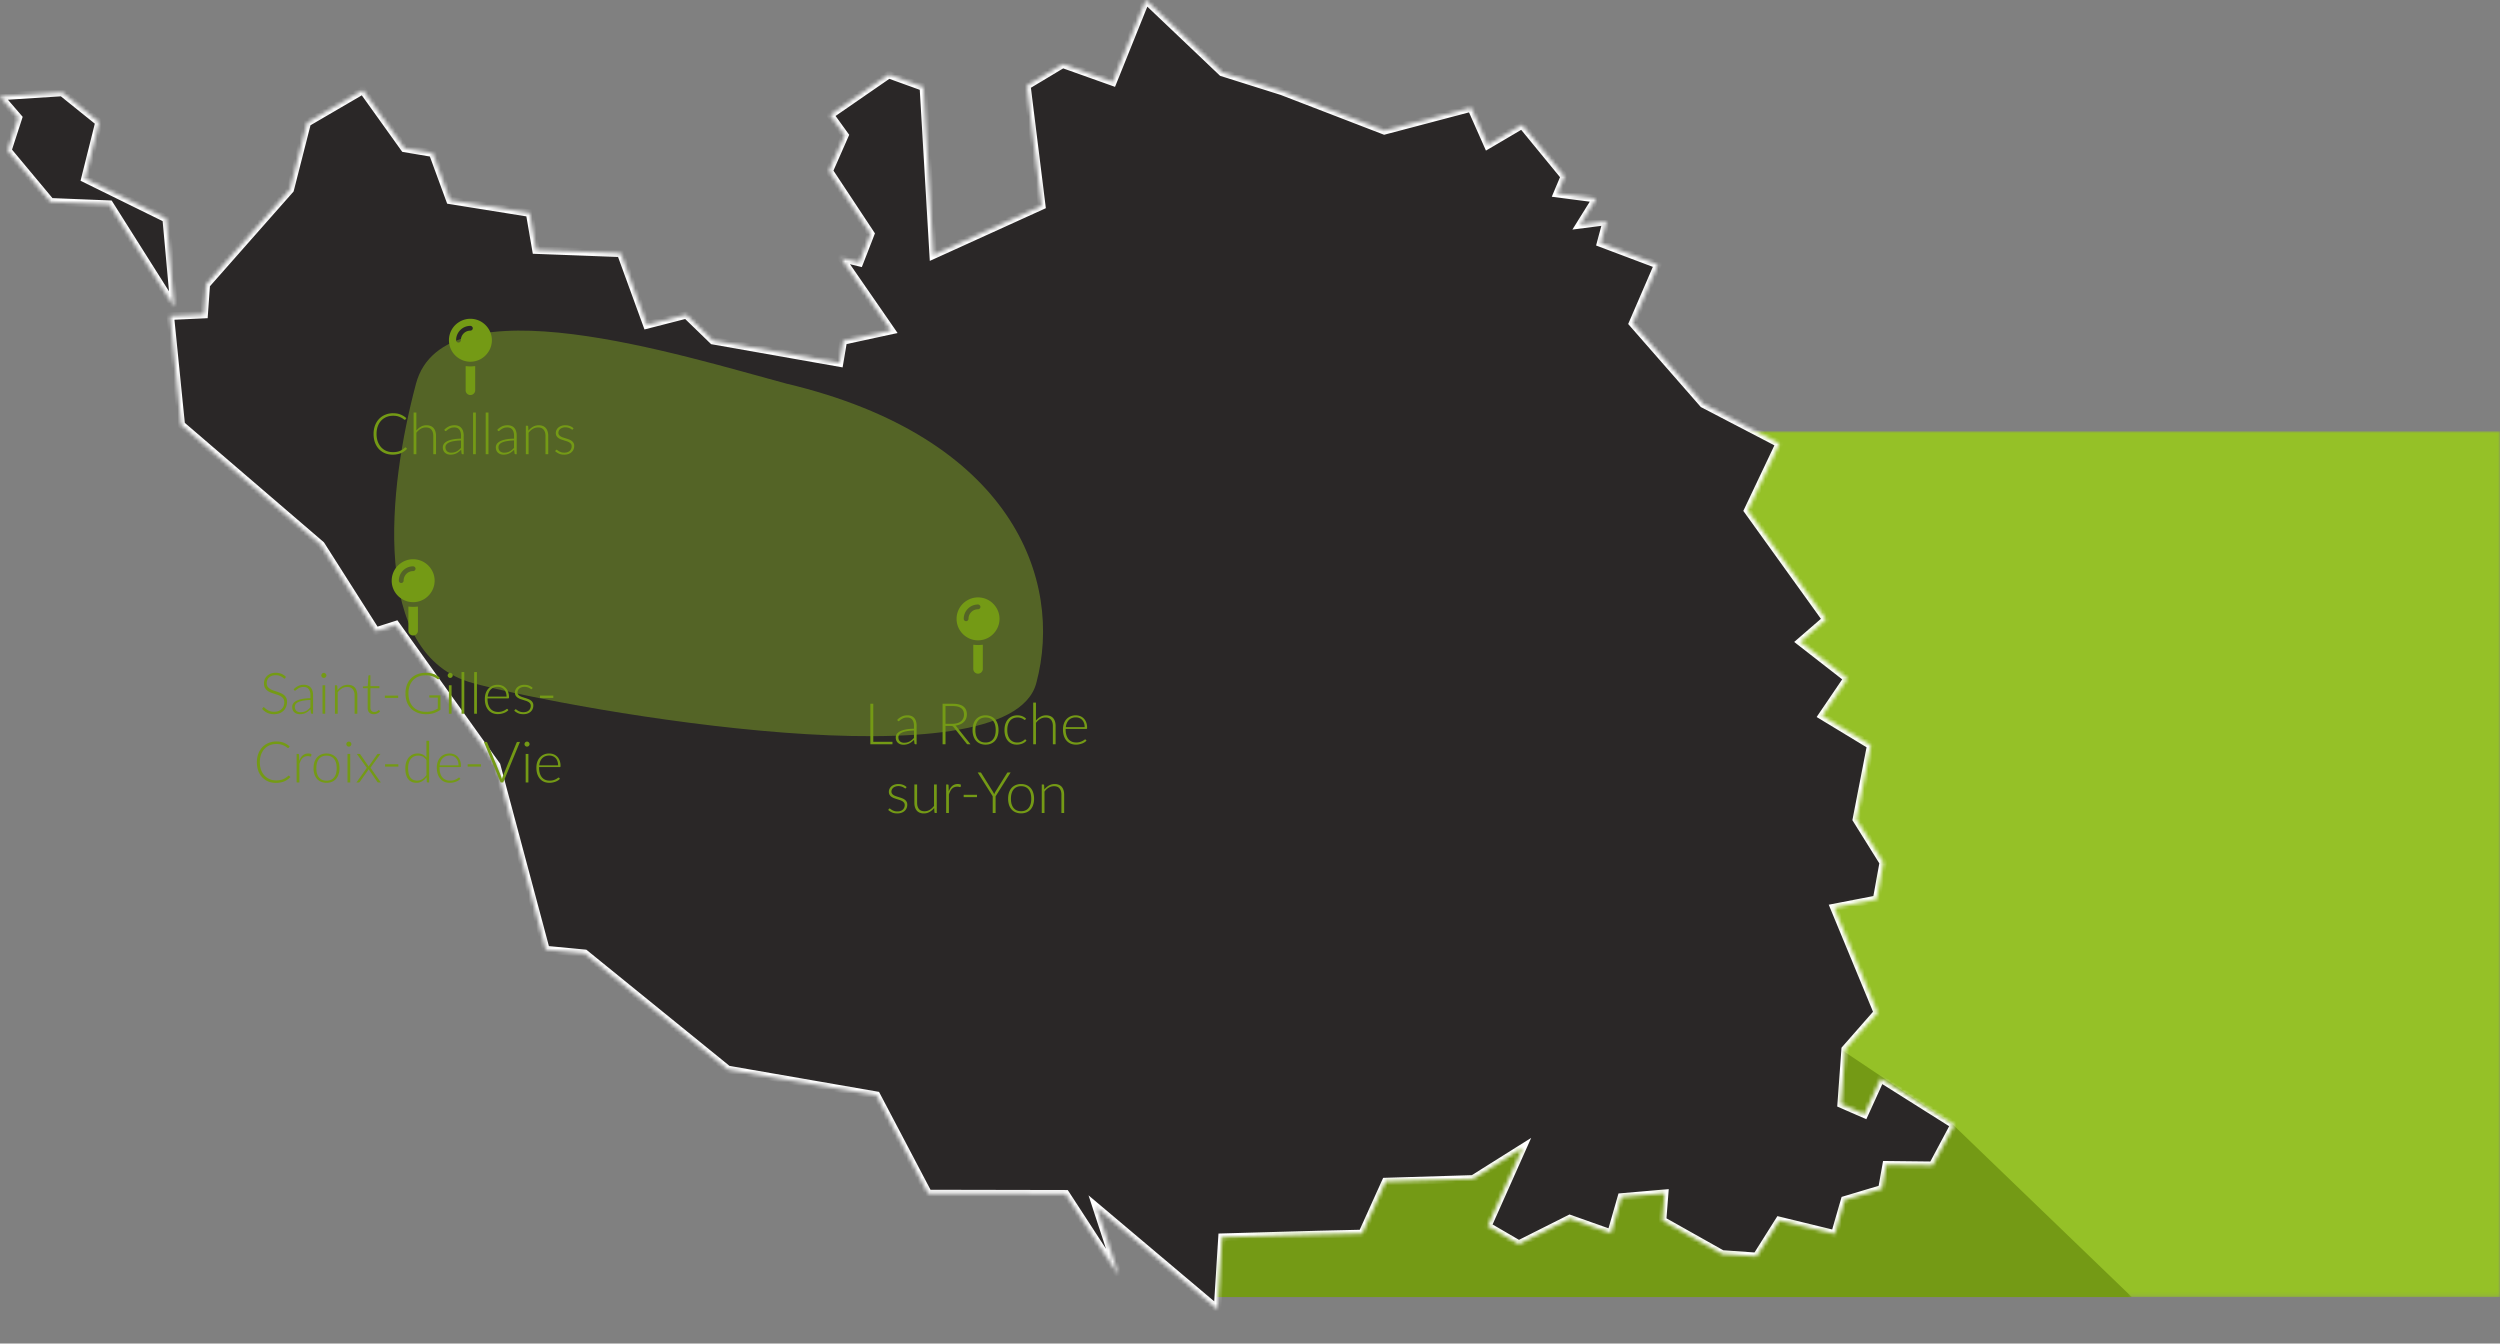 <svg xmlns="http://www.w3.org/2000/svg" width="655" height="352" fill="none" viewBox="0 0 655 352"><rect x="0" y="0" width="655" height="352" fill="#808080" stroke="none"/><mask id="mask0_600_884" width="296" height="227" x="359" y="113" maskUnits="userSpaceOnUse" style="mask-type:alpha"><path fill="#3F6F59" d="M359.146 113H655v226.83H359.146z"/></mask><g mask="url(#mask0_600_884)"><path fill="#95C127" d="M359.146 113H655v226.83H359.146z"/></g><mask id="mask1_600_884" width="241" height="183" x="318" y="169" maskUnits="userSpaceOnUse" style="mask-type:alpha"><path fill="#3F6F59" d="M318 169.971h240.545v181.464H318z"/></mask><g mask="url(#mask1_600_884)"><path fill="#749A15" d="m334 175.5 177.5 119 47.045 45.33H318l16-164.33Z"/></g><mask id="path-5-inside-1_600_884" fill="#fff"><path d="m16.264 24.211 9.703 7.814-3.7 14.792 21.29 10.466 2.094 23.095-16.962-26.863-15.427-.628L2.024 39.421l2.792-8.582L0 25.258l16.264-1.047Zm78.807-.558 10.889 15.21 7.399 1.256 4.537 12.35 20.871 3.349 1.675 9.698 22.197.837 6.841 18.77 10.331-2.652 6.98 6.768 33.156 5.86.977-5.79 12.565-2.722-13.123-18.978 4.816 1.187 2.932-7.536-10.889-16.466 4.118-9.35-3.839-5.302 15.357-10.606 9.074 3.28 2.582 44.026 28.41-12.908-3.909-31.467 9.423-5.652 13.123 4.675L300.22 0l19.963 18.978 15.706 4.954 26.804 10.326 22.755-6 4.328 9.768 9.005-5.303 11.098 13.536-1.884 4.465 10.191 1.326-4.258 6.838 6.98-.907-1.536 5.721 15.008 5.652-6.631 15.35 18.497 21.14 19.964 10.396-8.307 17.513 20.522 28.537-6.771 5.861 12.355 9.629-6.631 9.768 12.774 7.744-3.769 19.397 7.05 11.303-1.745 9.629-11.169 2.163 11.378 27.49-8.446 9.628-1.047 14.374 6.073 2.651 4.257-9.35L512 294.718l-5.654 10.605-12.146-.139-1.116 6.279-9.773 2.93-2.583 8.931-14.588-3.558-5.933 9.419-9.005-.628-15.636-8.791.559-7.117-11.308.977-2.722 9.489-10.82-3.838-13.332 6.699-8.167-4.745 9.144-20.513-12.983 8.164-22.895.697-6.143 13.606-11.866.279-24.85.698L318.997 343l-31.761-26.792 5.864 17.931-13.891-21.35-36.018-.07-13.541-25.746-38.95-6.768-37.484-30.421-10.191-.976-12.913-48.283-26.386-36.839-5.235 1.674-14.38-22.606-36.645-31.467-2.862-28.468 8.865-.418.558-7.814 21.988-24.91 4.467-17.512 14.589-8.512Z"/></mask><path fill="#2A2727" stroke="#fff" stroke-width="2" d="m16.264 24.211 9.703 7.814-3.7 14.792 21.29 10.466 2.094 23.095-16.962-26.863-15.427-.628L2.024 39.421l2.792-8.582L0 25.258l16.264-1.047Zm78.807-.558 10.889 15.21 7.399 1.256 4.537 12.35 20.871 3.349 1.675 9.698 22.197.837 6.841 18.77 10.331-2.652 6.98 6.768 33.156 5.86.977-5.79 12.565-2.722-13.123-18.978 4.816 1.187 2.932-7.536-10.889-16.466 4.118-9.35-3.839-5.302 15.357-10.606 9.074 3.28 2.582 44.026 28.41-12.908-3.909-31.467 9.423-5.652 13.123 4.675L300.22 0l19.963 18.978 15.706 4.954 26.804 10.326 22.755-6 4.328 9.768 9.005-5.303 11.098 13.536-1.884 4.465 10.191 1.326-4.258 6.838 6.98-.907-1.536 5.721 15.008 5.652-6.631 15.35 18.497 21.14 19.964 10.396-8.307 17.513 20.522 28.537-6.771 5.861 12.355 9.629-6.631 9.768 12.774 7.744-3.769 19.397 7.05 11.303-1.745 9.629-11.169 2.163 11.378 27.49-8.446 9.628-1.047 14.374 6.073 2.651 4.257-9.35L512 294.718l-5.654 10.605-12.146-.139-1.116 6.279-9.773 2.93-2.583 8.931-14.588-3.558-5.933 9.419-9.005-.628-15.636-8.791.559-7.117-11.308.977-2.722 9.489-10.82-3.838-13.332 6.699-8.167-4.745 9.144-20.513-12.983 8.164-22.895.697-6.143 13.606-11.866.279-24.85.698L318.997 343l-31.761-26.792 5.864 17.931-13.891-21.35-36.018-.07-13.541-25.746-38.95-6.768-37.484-30.421-10.191-.976-12.913-48.283-26.386-36.839-5.235 1.674-14.38-22.606-36.645-31.467-2.862-28.468 8.865-.418.558-7.814 21.988-24.91 4.467-17.512 14.589-8.512Z" mask="url(#path-5-inside-1_600_884)"/><path fill="#95C127" fill-opacity=".4" d="M271.5 178.998c-7.29 27.207-120.293 7.29-147.5 0-27.207-7.29-22.29-51.291-15-78.498 7.291-27.207 69.794-7.29 97 0 59 14 72.79 51.292 65.5 78.498Z"/><path fill="#749A15" d="M233.826 194.347V195h-5.797v-10.613h.772v9.96h5.025Zm5.631-2.955c-.71.025-1.323.083-1.838.173-.51.085-.932.202-1.267.352-.33.15-.575.33-.735.54-.16.205-.24.44-.24.705 0 .25.04.468.12.653.085.18.195.33.33.45.14.115.3.2.48.255.18.055.367.082.562.082.29 0 .555-.03.795-.09.245-.065.47-.152.675-.262.21-.115.405-.25.585-.405.18-.155.358-.323.533-.503v-1.95Zm-4.388-2.797c.39-.39.8-.685 1.23-.885.43-.2.918-.3 1.463-.3.4 0 .75.065 1.05.195.3.125.547.307.742.547.2.235.35.523.45.863.1.335.15.71.15 1.125V195h-.285c-.15 0-.242-.07-.277-.21l-.105-.96c-.205.2-.41.38-.615.54-.2.16-.41.295-.63.405-.22.11-.458.195-.713.255-.255.06-.535.09-.84.09-.255 0-.502-.037-.742-.112a1.932 1.932 0 0 1-.645-.346 1.739 1.739 0 0 1-.45-.592 2.133 2.133 0 0 1-.165-.878c0-.315.09-.607.27-.877.18-.27.462-.505.847-.705.385-.2.878-.36 1.478-.48.605-.12 1.33-.19 2.175-.21v-.78c0-.69-.15-1.22-.45-1.59-.295-.375-.735-.563-1.32-.563-.36 0-.668.05-.923.15-.25.1-.462.21-.637.33-.175.12-.318.23-.428.33-.11.1-.202.15-.277.15a.227.227 0 0 1-.135-.037.34.34 0 0 1-.09-.098l-.128-.217Zm14.496 1.035c.47 0 .89-.055 1.26-.165.375-.115.69-.278.945-.488.26-.21.457-.462.592-.757.135-.295.203-.628.203-.998 0-.755-.248-1.315-.743-1.68-.49-.365-1.207-.547-2.152-.547h-1.943v4.635h1.838Zm4.71 5.37h-.66a.567.567 0 0 1-.218-.038.467.467 0 0 1-.157-.157l-3.405-4.305a.896.896 0 0 0-.128-.143.383.383 0 0 0-.142-.09.6.6 0 0 0-.188-.052 1.9 1.9 0 0 0-.262-.015h-1.388v4.8h-.772v-10.613h2.715c1.22 0 2.132.238 2.737.713.61.47.915 1.162.915 2.077 0 .405-.07.775-.21 1.11-.14.335-.342.63-.607.885a3.13 3.13 0 0 1-.953.615c-.37.16-.787.268-1.252.323.12.075.227.175.322.3l3.653 4.59Zm3.94-7.583c.535 0 1.012.093 1.432.278.425.18.783.437 1.073.772.29.335.51.74.66 1.215.155.47.232.998.232 1.583s-.077 1.112-.232 1.582a3.4 3.4 0 0 1-.66 1.208c-.29.335-.648.592-1.073.772-.42.18-.897.271-1.432.271a3.66 3.66 0 0 1-1.44-.271 2.967 2.967 0 0 1-1.073-.772 3.492 3.492 0 0 1-.667-1.208 5.189 5.189 0 0 1-.225-1.582c0-.585.075-1.113.225-1.583a3.48 3.48 0 0 1 .667-1.215 2.967 2.967 0 0 1 1.073-.772 3.574 3.574 0 0 1 1.44-.278Zm0 7.118c.445 0 .832-.075 1.162-.225.335-.155.613-.375.833-.66.225-.285.392-.628.502-1.028.11-.405.165-.857.165-1.357 0-.495-.055-.945-.165-1.35a2.856 2.856 0 0 0-.502-1.035 2.177 2.177 0 0 0-.833-.668c-.33-.155-.717-.232-1.162-.232-.445 0-.835.077-1.17.232-.33.155-.608.378-.833.668-.22.285-.387.63-.502 1.035-.11.405-.165.855-.165 1.35 0 .5.055.952.165 1.357.115.4.282.743.502 1.028.225.285.503.505.833.66.335.15.725.225 1.17.225Zm10.427-6a.904.904 0 0 1-.075.067.149.149 0 0 1-.09.023c-.05 0-.118-.033-.203-.098-.085-.07-.2-.145-.345-.225a2.764 2.764 0 0 0-.547-.217 2.57 2.57 0 0 0-.788-.105c-.43 0-.812.077-1.147.232-.33.15-.61.368-.84.653a2.97 2.97 0 0 0-.525 1.035c-.115.405-.173.86-.173 1.365 0 .525.06.99.18 1.395.125.405.3.747.525 1.027.225.275.498.485.818.63.32.145.675.218 1.065.218.36 0 .66-.043.9-.128.245-.085.445-.177.6-.277.16-.1.285-.193.375-.278.09-.085.165-.127.225-.127s.11.025.15.075l.187.24c-.115.15-.26.29-.435.42s-.372.242-.592.337a3.46 3.46 0 0 1-.72.218 3.802 3.802 0 0 1-.803.083c-.475 0-.91-.086-1.305-.256a2.924 2.924 0 0 1-1.012-.75c-.28-.33-.5-.732-.66-1.207a5.213 5.213 0 0 1-.233-1.62c0-.57.075-1.09.225-1.56.15-.47.37-.875.66-1.215.29-.34.643-.603 1.058-.788.42-.19.9-.285 1.44-.285.485 0 .915.078 1.29.233.375.155.702.365.982.63l-.187.255Zm2.777.262a4.22 4.22 0 0 1 1.178-1.005c.445-.25.942-.375 1.492-.375.41 0 .77.065 1.08.195.315.13.575.318.78.563.205.245.36.54.465.885.105.345.158.735.158 1.17V195h-.72v-4.77c0-.7-.16-1.248-.48-1.643-.32-.4-.808-.6-1.463-.6-.485 0-.94.125-1.365.375-.42.245-.795.588-1.125 1.028V195h-.72v-10.913h.72v4.71Zm12.762 1.718c0-.4-.057-.758-.172-1.073-.11-.32-.268-.59-.473-.81a2.028 2.028 0 0 0-.735-.502c-.28-.12-.59-.18-.93-.18-.385 0-.73.06-1.035.18-.305.12-.57.292-.795.517a2.62 2.62 0 0 0-.532.81 3.773 3.773 0 0 0-.27 1.058h4.942Zm-4.98.457v.143c0 .56.065 1.052.195 1.477.13.425.315.783.555 1.073.24.285.53.5.87.645.34.145.72.217 1.14.217.375 0 .7-.04.975-.12.275-.085.505-.177.69-.277.19-.105.34-.198.45-.278.11-.085.19-.127.24-.127.065 0 .115.025.15.075l.195.24c-.12.15-.28.29-.48.42-.195.13-.415.242-.66.337-.24.09-.5.163-.78.218a4.23 4.23 0 0 1-.832.083c-.51 0-.975-.088-1.395-.263-.42-.18-.78-.44-1.08-.78-.3-.34-.533-.755-.698-1.245-.16-.495-.24-1.06-.24-1.695 0-.535.075-1.028.225-1.478.155-.455.375-.845.66-1.17.29-.33.643-.587 1.058-.772a3.5 3.5 0 0 1 1.425-.278c.42 0 .81.073 1.17.218.36.145.672.357.937.637.265.275.473.615.623 1.02.155.405.232.87.232 1.395 0 .11-.015.185-.045.225-.03.04-.08.06-.15.06h-5.43Zm-41.826 15.488a.19.19 0 0 1-.173.105c-.055 0-.125-.03-.21-.09a2.378 2.378 0 0 0-.345-.21c-.14-.08-.315-.15-.525-.21a2.61 2.61 0 0 0-.765-.098 2.2 2.2 0 0 0-.742.12c-.22.075-.41.178-.57.308-.155.13-.275.282-.36.457-.085.17-.128.35-.128.54 0 .235.06.43.18.585.12.155.275.288.465.398.195.11.418.205.668.285l.757.24c.26.08.515.17.765.27.25.095.47.215.66.36.195.145.353.322.473.532.12.21.18.465.18.765 0 .325-.058.628-.173.908a2 2 0 0 1-.51.727c-.22.205-.492.368-.817.488-.325.12-.698.18-1.118.18-.525 0-.977-.082-1.357-.248-.38-.17-.72-.39-1.02-.66l.165-.255a.29.29 0 0 1 .082-.09.27.27 0 0 1 .135-.03c.065 0 .143.04.233.12.095.08.22.168.375.263.155.09.345.175.57.255.23.08.512.12.847.12.315 0 .593-.043.833-.128.24-.09.44-.21.6-.36.16-.15.28-.325.36-.525.085-.205.127-.42.127-.645 0-.25-.06-.457-.18-.622a1.541 1.541 0 0 0-.472-.42 3.281 3.281 0 0 0-.668-.293c-.245-.08-.497-.16-.757-.24-.26-.08-.515-.167-.765-.262a2.789 2.789 0 0 1-.66-.36 1.754 1.754 0 0 1-.473-.525c-.12-.21-.18-.47-.18-.78 0-.265.058-.52.173-.765.115-.245.277-.46.487-.645.215-.185.475-.333.78-.443.305-.11.648-.165 1.028-.165.455 0 .857.065 1.207.195.355.13.678.33.968.6l-.15.248Zm8.06-.923V213h-.398c-.125 0-.197-.065-.217-.195l-.068-1.11a4.21 4.21 0 0 1-1.2 1.035c-.45.26-.952.39-1.507.39a2.8 2.8 0 0 1-1.088-.195 1.995 1.995 0 0 1-.772-.563 2.49 2.49 0 0 1-.465-.885 4.015 4.015 0 0 1-.158-1.17v-4.77h.72v4.77c0 .7.16 1.25.48 1.65.32.395.808.593 1.463.593.485 0 .937-.123 1.357-.368.425-.25.803-.595 1.133-1.035v-5.61h.72Zm3.139 1.8c.115-.305.245-.575.39-.81.15-.24.32-.442.51-.607.195-.165.41-.29.645-.375.24-.09.505-.135.795-.135.155 0 .308.015.458.045.15.025.282.072.397.142l-.06.495c-.025.08-.072.12-.142.12a1.15 1.15 0 0 1-.278-.052 1.768 1.768 0 0 0-.48-.053c-.29 0-.547.045-.772.135-.22.085-.42.215-.6.39-.175.175-.33.393-.465.653-.13.255-.25.55-.36.885V213h-.72v-7.463h.382c.085 0 .145.018.18.053s.058.095.068.18l.052 1.567Zm3.913.908h3.487v.607h-3.487v-.607Zm8.365.382V213h-.765v-4.373l-3.93-6.24h.675c.07 0 .128.018.173.053.045.03.082.075.112.135l3.038 4.875c.065.115.125.227.18.337.055.105.102.21.142.315.04-.105.085-.21.135-.315.05-.11.108-.222.173-.337l3.037-4.875c.025-.055.06-.1.105-.135a.306.306 0 0 1 .18-.053h.675l-3.93 6.24Zm6.679-3.21c.535 0 1.013.093 1.433.278.425.18.782.437 1.072.772.29.335.51.74.66 1.215.155.47.233.998.233 1.583s-.078 1.112-.233 1.582a3.4 3.4 0 0 1-.66 1.208 2.88 2.88 0 0 1-1.072.772c-.42.18-.898.271-1.433.271a3.66 3.66 0 0 1-1.44-.271 2.963 2.963 0 0 1-1.072-.772 3.494 3.494 0 0 1-.668-1.208 5.189 5.189 0 0 1-.225-1.582c0-.585.075-1.113.225-1.583.155-.475.378-.88.668-1.215a2.963 2.963 0 0 1 1.072-.772 3.574 3.574 0 0 1 1.44-.278Zm0 7.118c.445 0 .833-.075 1.163-.225.335-.155.612-.375.832-.66.225-.285.393-.628.503-1.028.11-.405.165-.857.165-1.357 0-.495-.055-.945-.165-1.35a2.857 2.857 0 0 0-.503-1.035 2.174 2.174 0 0 0-.832-.668c-.33-.155-.718-.232-1.163-.232-.445 0-.835.077-1.17.232-.33.155-.607.378-.832.668-.22.285-.388.63-.503 1.035-.11.405-.165.855-.165 1.35 0 .5.055.952.165 1.357.115.4.283.743.503 1.028.225.285.502.505.832.66.335.15.725.225 1.17.225Zm6.092-5.693c.345-.43.742-.775 1.192-1.035a3 3 0 0 1 1.515-.39c.41 0 .77.065 1.08.195.315.13.575.318.78.563.205.245.36.54.465.885.105.345.158.735.158 1.17V213h-.72v-4.77c0-.7-.16-1.248-.48-1.643-.32-.4-.808-.6-1.463-.6-.485 0-.94.125-1.365.375-.42.245-.795.588-1.125 1.028V213h-.72v-7.463h.398c.125 0 .197.063.217.188l.068 1.117ZM250.625 162.125a5.58 5.58 0 0 1 2.813-4.844c1.718-1.015 3.867-1.015 5.624 0 1.719 1.016 2.813 2.852 2.813 4.844 0 2.031-1.094 3.867-2.813 4.883-1.757 1.015-3.906 1.015-5.624 0a5.595 5.595 0 0 1-2.813-4.883Zm5.625-2.5a.642.642 0 0 0 .625-.625c0-.312-.313-.625-.625-.625-2.07 0-3.75 1.68-3.75 3.75 0 .352.273.625.625.625a.642.642 0 0 0 .625-.625c0-1.367 1.094-2.5 2.5-2.5ZM255 175.25v-6.328c.391.039.82.078 1.25.078.391 0 .82-.039 1.25-.078v6.328c0 .703-.586 1.25-1.25 1.25-.703 0-1.25-.547-1.25-1.25ZM106.225 117.215c.05 0 .093.017.128.052l.3.323c-.22.235-.46.447-.72.637a4.494 4.494 0 0 1-.848.48c-.305.13-.642.23-1.012.301a6.017 6.017 0 0 1-1.208.112c-.735 0-1.41-.127-2.025-.383a4.602 4.602 0 0 1-1.575-1.095 5.037 5.037 0 0 1-1.028-1.717c-.24-.67-.36-1.415-.36-2.235 0-.805.126-1.54.376-2.205s.6-1.235 1.05-1.71c.45-.48.99-.85 1.62-1.11a5.325 5.325 0 0 1 2.085-.398c.725 0 1.367.113 1.927.338.56.225 1.07.542 1.53.952l-.232.338c-.04.06-.103.09-.188.09-.06 0-.157-.055-.292-.165a4.582 4.582 0 0 0-1.463-.728c-.355-.11-.782-.165-1.282-.165-.64 0-1.228.11-1.763.33-.53.22-.987.535-1.373.945-.38.41-.677.91-.892 1.5-.215.59-.323 1.253-.323 1.988 0 .75.108 1.42.323 2.01.22.59.52 1.09.9 1.5.38.405.828.717 1.343.937.52.215 1.08.323 1.68.323.38 0 .717-.025 1.012-.075.3-.05.575-.125.825-.225s.483-.223.698-.368a5.27 5.27 0 0 0 .637-.51.298.298 0 0 1 .075-.045.144.144 0 0 1 .075-.022Zm2.862-4.418c.345-.42.737-.755 1.177-1.005.445-.25.943-.375 1.493-.375.41 0 .77.065 1.08.195.315.13.575.318.78.563.205.245.36.54.465.885.105.345.157.735.157 1.17V119h-.72v-4.77c0-.7-.16-1.248-.48-1.643-.32-.4-.807-.6-1.462-.6-.485 0-.94.125-1.365.375-.42.245-.795.588-1.125 1.028V119h-.72v-10.913h.72v4.71Zm11.704 2.595c-.71.025-1.322.083-1.837.173-.51.085-.933.202-1.268.352-.33.15-.575.33-.735.54-.16.205-.24.44-.24.705 0 .25.04.468.12.653.085.18.195.33.33.45.14.115.3.2.48.255.18.055.368.082.563.082.29 0 .555-.03.795-.09.245-.065.47-.152.675-.262.21-.115.405-.25.585-.405.18-.155.357-.323.532-.503v-1.95Zm-4.387-2.797c.39-.39.8-.685 1.23-.885.43-.2.917-.3 1.462-.3.4 0 .75.065 1.05.195.3.125.548.307.743.547.2.235.35.523.45.863.1.335.15.71.15 1.125V119h-.285c-.15 0-.243-.07-.278-.21l-.105-.96c-.205.2-.41.38-.615.54-.2.16-.41.295-.63.405-.22.11-.457.195-.712.255-.255.06-.535.09-.84.09-.255 0-.503-.037-.743-.112a1.932 1.932 0 0 1-.645-.346 1.739 1.739 0 0 1-.45-.592 2.133 2.133 0 0 1-.165-.878c0-.315.09-.607.27-.877.18-.27.463-.505.848-.705.385-.2.877-.36 1.477-.48.605-.12 1.33-.19 2.175-.21v-.78c0-.69-.15-1.22-.45-1.59-.295-.375-.735-.563-1.32-.563-.36 0-.667.05-.922.15-.25.1-.463.21-.638.33a4.03 4.03 0 0 0-.427.33c-.11.1-.203.15-.278.15a.227.227 0 0 1-.135-.037.34.34 0 0 1-.09-.098l-.127-.217Zm8.263-4.508V119h-.72v-10.913h.72Zm3.31 0V119h-.72v-10.913h.72Zm6.701 7.305c-.71.025-1.322.083-1.837.173-.51.085-.933.202-1.268.352-.33.15-.575.33-.735.54-.16.205-.24.44-.24.705 0 .25.04.468.12.653.085.18.195.33.33.45.14.115.3.2.48.255.18.055.368.082.563.082.29 0 .555-.03.795-.09.245-.065.47-.152.675-.262.21-.115.405-.25.585-.405.18-.155.357-.323.532-.503v-1.95Zm-4.387-2.797c.39-.39.8-.685 1.23-.885.43-.2.917-.3 1.462-.3.4 0 .75.065 1.05.195.3.125.548.307.743.547.2.235.35.523.45.863.1.335.15.71.15 1.125V119h-.285c-.15 0-.243-.07-.278-.21l-.105-.96c-.205.2-.41.38-.615.54-.2.16-.41.295-.63.405-.22.11-.457.195-.712.255-.255.06-.535.09-.84.09-.255 0-.503-.037-.743-.112a1.932 1.932 0 0 1-.645-.346 1.739 1.739 0 0 1-.45-.592 2.133 2.133 0 0 1-.165-.878c0-.315.09-.607.27-.877.18-.27.463-.505.848-.705.385-.2.877-.36 1.477-.48.605-.12 1.33-.19 2.175-.21v-.78c0-.69-.15-1.22-.45-1.59-.295-.375-.735-.563-1.32-.563-.36 0-.667.05-.922.15-.25.1-.463.21-.638.33a4.03 4.03 0 0 0-.427.33c-.11.1-.203.15-.278.15a.227.227 0 0 1-.135-.037.34.34 0 0 1-.09-.098l-.127-.217Zm8.158.247c.345-.43.742-.775 1.192-1.035a3 3 0 0 1 1.515-.39c.41 0 .77.065 1.08.195.315.13.575.318.78.563.205.245.36.54.465.885.105.345.158.735.158 1.17V119h-.72v-4.77c0-.7-.16-1.248-.48-1.643-.32-.4-.808-.6-1.463-.6-.485 0-.94.125-1.365.375-.42.245-.795.588-1.125 1.028V119h-.72v-7.463h.398c.125 0 .197.063.217.188l.068 1.117Zm11.667-.382a.19.19 0 0 1-.173.105c-.055 0-.125-.03-.21-.09a2.378 2.378 0 0 0-.345-.21c-.14-.08-.315-.15-.525-.21a2.61 2.61 0 0 0-.765-.098 2.2 2.2 0 0 0-.742.12c-.22.075-.41.178-.57.308-.155.13-.275.282-.36.457-.085.17-.128.35-.128.54 0 .235.06.43.18.585.12.155.275.288.465.398.195.11.418.205.668.285l.757.24c.26.08.515.17.765.27.25.095.47.215.66.36.195.145.353.322.473.532.12.21.18.465.18.765 0 .325-.058.628-.173.908a2 2 0 0 1-.51.727c-.22.205-.492.368-.817.488-.325.12-.698.18-1.118.18-.525 0-.977-.082-1.357-.248-.38-.17-.72-.39-1.02-.66l.165-.255a.29.29 0 0 1 .082-.09.27.27 0 0 1 .135-.03c.065 0 .143.04.233.12.095.08.22.168.375.263.155.09.345.175.57.255.23.08.512.12.847.12.315 0 .593-.043.833-.128.24-.09.44-.21.6-.36.16-.15.28-.325.36-.525.085-.205.127-.42.127-.645 0-.25-.06-.457-.18-.622a1.541 1.541 0 0 0-.472-.42 3.281 3.281 0 0 0-.668-.293c-.245-.08-.497-.16-.757-.24-.26-.08-.515-.167-.765-.262a2.789 2.789 0 0 1-.66-.36 1.754 1.754 0 0 1-.473-.525c-.12-.21-.18-.47-.18-.78 0-.265.058-.52.173-.765.115-.245.277-.46.487-.645.215-.185.475-.333.78-.443.305-.11.648-.165 1.028-.165.455 0 .857.065 1.207.195.355.13.678.33.968.6l-.15.248ZM117.625 89.125a5.578 5.578 0 0 1 2.813-4.844c1.718-1.015 3.867-1.015 5.624 0 1.719 1.016 2.813 2.852 2.813 4.844 0 2.031-1.094 3.867-2.813 4.883-1.757 1.015-3.906 1.015-5.624 0a5.594 5.594 0 0 1-2.813-4.883Zm5.625-2.5a.643.643 0 0 0 .625-.625c0-.313-.313-.625-.625-.625-2.07 0-3.75 1.68-3.75 3.75 0 .352.273.625.625.625a.642.642 0 0 0 .625-.625c0-1.367 1.094-2.5 2.5-2.5ZM122 102.25v-6.328c.391.039.82.078 1.25.078.391 0 .82-.04 1.25-.078v6.328c0 .703-.586 1.25-1.25 1.25-.703 0-1.25-.547-1.25-1.25ZM74.726 177.677c-.045.085-.11.128-.195.128-.065 0-.15-.045-.255-.135a2.668 2.668 0 0 0-.413-.308 3.131 3.131 0 0 0-.66-.315c-.26-.095-.582-.142-.967-.142a2.91 2.91 0 0 0-1.02.165c-.29.11-.535.26-.735.45-.195.19-.345.41-.45.66-.1.25-.15.512-.15.787 0 .36.075.658.225.893.155.235.357.435.607.6.25.165.533.305.848.42.32.11.647.22.982.33.335.11.66.232.975.367.32.13.605.295.855.495s.45.448.6.743c.155.29.233.652.233 1.087 0 .445-.078.865-.233 1.26-.15.39-.37.73-.66 1.02-.29.29-.645.52-1.065.69-.42.166-.9.248-1.44.248-.7 0-1.302-.122-1.807-.367a4.327 4.327 0 0 1-1.328-1.021l.21-.33c.06-.075.13-.112.21-.112.045 0 .103.03.173.09.07.06.155.135.255.225.1.085.22.18.36.285.14.1.302.195.487.285a3.38 3.38 0 0 0 1.455.307c.42 0 .795-.062 1.125-.187.33-.13.608-.305.833-.525.23-.22.405-.48.525-.78.12-.305.18-.63.18-.975 0-.375-.078-.683-.233-.923a1.88 1.88 0 0 0-.6-.607 3.77 3.77 0 0 0-.855-.413c-.315-.11-.64-.217-.975-.322a12.708 12.708 0 0 1-.982-.353 3.46 3.46 0 0 1-.848-.495 2.376 2.376 0 0 1-.607-.757c-.15-.305-.225-.685-.225-1.14 0-.355.067-.698.202-1.028.135-.33.333-.62.593-.87.26-.255.58-.457.96-.607a3.49 3.49 0 0 1 1.312-.233c.55 0 1.043.088 1.478.263.44.175.84.442 1.2.802l-.18.345Zm6.597 5.715c-.71.025-1.322.083-1.837.173-.51.085-.933.202-1.267.352-.33.15-.575.33-.735.54-.16.205-.24.44-.24.705 0 .25.04.468.12.653.084.18.194.33.33.45.14.115.3.2.48.255.18.055.367.082.562.082.29 0 .555-.03.795-.09.245-.065.47-.152.675-.262.21-.115.405-.25.585-.405a8.28 8.28 0 0 0 .532-.503v-1.95Zm-4.387-2.797c.39-.39.8-.685 1.23-.885.43-.2.918-.3 1.463-.3.4 0 .75.065 1.05.195.3.125.547.307.742.547.2.235.35.523.45.863.1.335.15.71.15 1.125V187h-.285c-.15 0-.243-.07-.278-.21l-.105-.96c-.204.2-.41.38-.614.54-.2.16-.41.295-.63.405-.22.11-.458.195-.713.255-.255.06-.535.09-.84.09-.255 0-.502-.037-.742-.112a1.932 1.932 0 0 1-.645-.346 1.739 1.739 0 0 1-.45-.592 2.133 2.133 0 0 1-.165-.878c0-.315.09-.607.27-.877.18-.27.462-.505.847-.705.385-.2.877-.36 1.477-.48.606-.12 1.33-.19 2.175-.21v-.78c0-.69-.15-1.22-.45-1.59-.294-.375-.735-.563-1.32-.563-.36 0-.667.05-.922.15-.25.1-.463.21-.638.33-.174.12-.317.23-.427.33-.11.1-.203.15-.278.15a.227.227 0 0 1-.135-.037.34.34 0 0 1-.09-.098l-.127-.217Zm8.27-1.058V187h-.712v-7.463h.713Zm.308-2.572c0 .09-.02.175-.06.255a.706.706 0 0 1-.352.345.629.629 0 0 1-.255.052.629.629 0 0 1-.255-.052.706.706 0 0 1-.353-.345.63.63 0 0 1-.052-.255.63.63 0 0 1 .052-.255.66.66 0 0 1 .608-.413.677.677 0 0 1 .465.195.66.66 0 0 1 .142.218c.04.08.06.165.06.255Zm2.92 3.877a4.25 4.25 0 0 1 1.192-1.035 3 3 0 0 1 1.515-.39c.41 0 .77.065 1.08.195.316.13.575.318.78.563.206.245.36.54.465.885.106.345.158.735.158 1.17V187h-.72v-4.77c0-.7-.16-1.248-.48-1.643-.32-.4-.808-.6-1.463-.6-.484 0-.94.125-1.364.375-.42.245-.795.588-1.125 1.028V187h-.72v-7.463h.397c.125 0 .198.063.218.188l.067 1.117Zm9.502 6.278c-.505 0-.9-.14-1.185-.42-.28-.28-.42-.713-.42-1.298v-5.1h-1.073a.2.2 0 0 1-.134-.045.158.158 0 0 1-.053-.127v-.278l1.275-.09.18-2.67a.273.273 0 0 1 .06-.12c.03-.035.073-.052.127-.052h.338v2.85h2.355v.532h-2.355v5.063c0 .205.025.382.075.533.055.144.127.264.218.359a.886.886 0 0 0 .33.21c.124.045.26.068.404.068.18 0 .335-.025.465-.075.13-.055.243-.113.338-.173.095-.065.172-.122.233-.172.06-.055.107-.083.142-.083.04 0 .08.025.12.075l.195.315a2.253 2.253 0 0 1-1.635.698Zm2.907-4.875h3.487v.607h-3.487v-.607Zm14.559-.06v3.772a6.46 6.46 0 0 1-1.695.863c-.6.2-1.275.3-2.025.3-.84 0-1.595-.127-2.265-.383a4.959 4.959 0 0 1-1.718-1.095 4.866 4.866 0 0 1-1.087-1.717c-.25-.67-.375-1.415-.375-2.235 0-.82.122-1.563.367-2.227a4.81 4.81 0 0 1 1.065-1.711 4.707 4.707 0 0 1 1.68-1.095c.655-.26 1.393-.39 2.213-.39.405 0 .777.028 1.117.083.345.055.665.137.96.247.295.105.57.238.825.398.255.155.5.335.735.54l-.21.33c-.07.12-.175.147-.315.082-.075-.03-.182-.1-.322-.21a3.31 3.31 0 0 0-.578-.345 4.925 4.925 0 0 0-.915-.322c-.36-.095-.8-.143-1.32-.143-.69 0-1.315.11-1.875.33-.555.22-1.03.535-1.425.945-.39.41-.692.91-.907 1.5-.21.59-.315 1.253-.315 1.988 0 .745.105 1.415.315 2.01.215.595.522 1.1.922 1.515a4.04 4.04 0 0 0 1.47.952c.575.22 1.223.33 1.943.33a5.847 5.847 0 0 0 1.635-.225c.245-.075.48-.165.705-.27.23-.11.462-.232.697-.367v-2.858h-2.032a.21.21 0 0 1-.143-.052.165.165 0 0 1-.052-.12v-.42h2.925Zm2.91-2.648V187h-.712v-7.463h.712Zm.308-2.572c0 .09-.02.175-.06.255a.708.708 0 0 1-.353.345.629.629 0 0 1-.255.052.629.629 0 0 1-.255-.052.68.68 0 0 1-.352-.345.63.63 0 0 1 0-.51.658.658 0 0 1 .607-.413.677.677 0 0 1 .465.195.66.66 0 0 1 .143.218c.04.08.06.165.06.255Zm3.024-.878V187h-.72v-10.913h.72Zm3.311 0V187h-.72v-10.913h.72Zm7.758 6.428c0-.4-.057-.758-.172-1.073-.11-.32-.268-.59-.473-.81a2.028 2.028 0 0 0-.735-.502c-.28-.12-.59-.18-.93-.18-.385 0-.73.06-1.035.18-.305.12-.57.292-.795.517a2.62 2.62 0 0 0-.532.81 3.773 3.773 0 0 0-.27 1.058h4.942Zm-4.98.457v.143c0 .56.065 1.052.195 1.477.13.425.315.783.555 1.073.24.285.53.5.87.645.34.145.72.217 1.14.217.375 0 .7-.04.975-.12.275-.085.505-.177.69-.277.19-.105.34-.198.45-.278.11-.085.19-.127.24-.127.065 0 .115.025.15.075l.195.24c-.12.15-.28.29-.48.42-.195.13-.415.242-.66.337-.24.09-.5.163-.78.218a4.23 4.23 0 0 1-.832.083c-.51 0-.975-.088-1.395-.263-.42-.18-.78-.44-1.08-.78-.3-.34-.533-.755-.698-1.245-.16-.495-.24-1.06-.24-1.695 0-.535.075-1.028.225-1.478.155-.455.375-.845.66-1.17.29-.33.643-.587 1.058-.772a3.5 3.5 0 0 1 1.425-.278c.42 0 .81.073 1.17.218.36.145.672.357.937.637.265.275.473.615.623 1.02.155.405.232.87.232 1.395 0 .11-.015.185-.045.225-.03.04-.08.06-.15.06h-5.43Zm11.67-2.512a.19.19 0 0 1-.173.105c-.055 0-.125-.03-.21-.09a2.378 2.378 0 0 0-.345-.21c-.14-.08-.315-.15-.525-.21a2.61 2.61 0 0 0-.765-.098 2.2 2.2 0 0 0-.742.12c-.22.075-.41.178-.57.308-.155.13-.275.282-.36.457-.085.17-.128.35-.128.54 0 .235.06.43.18.585.12.155.275.288.465.398.195.11.418.205.668.285l.757.24c.26.08.515.17.765.27.25.095.47.215.66.36.195.145.353.322.473.532.12.21.18.465.18.765 0 .325-.058.628-.173.908a2 2 0 0 1-.51.727c-.22.205-.492.368-.817.488-.325.12-.698.18-1.118.18-.525 0-.977-.082-1.357-.248-.38-.17-.72-.39-1.02-.66l.165-.255a.29.29 0 0 1 .082-.09.27.27 0 0 1 .135-.03c.065 0 .143.04.233.12.095.08.22.168.375.263.155.09.345.175.57.255.23.08.512.12.847.12.315 0 .593-.043.833-.128.24-.09.44-.21.6-.36.16-.15.28-.325.36-.525.085-.205.127-.42.127-.645 0-.25-.06-.457-.18-.622a1.541 1.541 0 0 0-.472-.42 3.281 3.281 0 0 0-.668-.293c-.245-.08-.497-.16-.757-.24-.26-.08-.515-.167-.765-.262a2.789 2.789 0 0 1-.66-.36 1.754 1.754 0 0 1-.473-.525c-.12-.21-.18-.47-.18-.78 0-.265.058-.52.173-.765.115-.245.277-.46.487-.645.215-.185.475-.333.78-.443.305-.11.648-.165 1.028-.165.455 0 .857.065 1.207.195.355.13.678.33.968.6l-.15.248Zm2.074 1.785h3.488v.607h-3.488v-.607Zm-65.828 20.97c.05 0 .092.017.127.052l.3.323c-.22.235-.46.447-.72.637a4.49 4.49 0 0 1-.847.48c-.305.13-.643.23-1.013.301a6.012 6.012 0 0 1-1.207.112c-.735 0-1.41-.127-2.025-.383a4.602 4.602 0 0 1-1.575-1.095 5.037 5.037 0 0 1-1.028-1.717c-.24-.67-.36-1.415-.36-2.235 0-.805.125-1.54.375-2.205s.6-1.235 1.05-1.71c.45-.48.99-.85 1.62-1.11a5.325 5.325 0 0 1 2.085-.398c.725 0 1.368.113 1.928.338.56.225 1.07.542 1.53.952l-.233.338c-.04.06-.102.09-.187.09-.06 0-.158-.055-.293-.165a4.582 4.582 0 0 0-1.462-.728c-.355-.11-.783-.165-1.283-.165-.64 0-1.227.11-1.762.33-.53.22-.988.535-1.373.945-.38.41-.677.91-.892 1.5-.215.59-.323 1.253-.323 1.988 0 .75.108 1.42.323 2.01.22.59.52 1.09.9 1.5.38.405.827.717 1.342.937.52.215 1.08.323 1.68.323.38 0 .718-.025 1.013-.075.3-.05.575-.125.825-.225s.482-.223.697-.368c.215-.145.428-.315.638-.51a.298.298 0 0 1 .075-.045.144.144 0 0 1 .075-.022Zm2.75-3.878c.116-.305.246-.575.39-.81.15-.24.32-.442.51-.607.196-.165.41-.29.646-.375.24-.09.505-.135.795-.135.155 0 .307.015.457.045.15.025.283.072.398.142l-.06.495c-.025.08-.073.12-.143.12-.06 0-.152-.017-.277-.052a1.768 1.768 0 0 0-.48-.053c-.29 0-.548.045-.773.135-.22.085-.42.215-.6.39-.175.175-.33.393-.465.653-.13.255-.25.55-.36.885V205h-.72v-7.463h.383c.085 0 .145.018.18.053s.057.095.067.18l.053 1.567Zm7.151-1.92a3.52 3.52 0 0 1 1.433.278c.425.18.782.437 1.072.772.29.335.51.74.66 1.215.155.47.233.998.233 1.583s-.078 1.112-.233 1.582a3.4 3.4 0 0 1-.66 1.208c-.29.335-.647.592-1.072.772-.42.18-.898.271-1.433.271a3.66 3.66 0 0 1-1.44-.271 2.965 2.965 0 0 1-1.072-.772 3.493 3.493 0 0 1-.668-1.208 5.189 5.189 0 0 1-.225-1.582c0-.585.075-1.113.225-1.583a3.48 3.48 0 0 1 .668-1.215 2.965 2.965 0 0 1 1.072-.772 3.574 3.574 0 0 1 1.44-.278Zm0 7.118c.445 0 .833-.075 1.163-.225.335-.155.612-.375.832-.66.225-.285.393-.628.503-1.028.11-.405.165-.857.165-1.357 0-.495-.055-.945-.165-1.35a2.856 2.856 0 0 0-.503-1.035 2.176 2.176 0 0 0-.832-.668c-.33-.155-.718-.232-1.163-.232-.445 0-.835.077-1.17.232-.33.155-.607.378-.832.668-.22.285-.388.63-.503 1.035-.11.405-.165.855-.165 1.35 0 .5.055.952.165 1.357.115.4.283.743.503 1.028.225.285.502.505.832.66.335.15.725.225 1.17.225Zm6.204-6.998V205h-.712v-7.463h.712Zm.308-2.572c0 .09-.02.175-.06.255a.706.706 0 0 1-.352.345.629.629 0 0 1-.256.052.629.629 0 0 1-.255-.052.706.706 0 0 1-.352-.345.63.63 0 0 1-.053-.255.63.63 0 0 1 .053-.255.66.66 0 0 1 .607-.413.677.677 0 0 1 .465.195.66.66 0 0 1 .143.218c.04.08.06.165.06.255ZM99.774 205h-.682a.223.223 0 0 1-.165-.06.967.967 0 0 1-.098-.128l-2.265-3.307a.8.8 0 0 1-.112.262l-2.16 3.045a1.373 1.373 0 0 1-.113.128.18.18 0 0 1-.142.06h-.645l2.715-3.818-2.61-3.645h.682c.07 0 .123.015.158.045s.065.065.09.105l2.19 3.158a.79.79 0 0 1 .045-.128l.075-.135 2.047-2.887a.548.548 0 0 1 .098-.113.2.2 0 0 1 .135-.045h.652l-2.602 3.6L99.774 205Zm1.113-4.755h3.487v.607h-3.487v-.607Zm10.839-1.103c-.285-.43-.603-.732-.953-.907a2.584 2.584 0 0 0-1.185-.263c-.44 0-.825.08-1.155.24-.33.16-.607.388-.832.683-.22.29-.388.64-.503 1.05-.11.405-.165.852-.165 1.342 0 1.11.203 1.928.608 2.453.41.52 1 .78 1.77.78.49 0 .937-.128 1.342-.383a3.649 3.649 0 0 0 1.073-1.072v-3.923Zm.712-5.055V205h-.39c-.13 0-.205-.065-.225-.195l-.075-1.178c-.33.45-.715.808-1.155 1.073-.44.265-.935.398-1.485.398-.92 0-1.635-.318-2.145-.953s-.765-1.588-.765-2.858c0-.545.07-1.052.21-1.522.145-.475.355-.885.63-1.23a2.95 2.95 0 0 1 1.013-.825c.405-.2.87-.3 1.395-.3.505 0 .942.092 1.312.277.37.185.693.46.968.825v-4.425h.712Zm7.692 6.428c0-.4-.057-.758-.172-1.073-.11-.32-.268-.59-.473-.81a2.028 2.028 0 0 0-.735-.502c-.28-.12-.59-.18-.93-.18-.385 0-.73.06-1.035.18-.305.12-.57.292-.795.517a2.62 2.62 0 0 0-.532.81 3.773 3.773 0 0 0-.27 1.058h4.942Zm-4.98.457v.143c0 .56.065 1.052.195 1.477.13.425.315.783.555 1.073.24.285.53.5.87.645.34.145.72.217 1.14.217.375 0 .7-.04.975-.12.275-.085.505-.177.69-.277.19-.105.34-.198.45-.278.11-.085.19-.127.24-.127.065 0 .115.025.15.075l.195.24c-.12.15-.28.29-.48.42-.195.13-.415.242-.66.337-.24.09-.5.163-.78.218a4.23 4.23 0 0 1-.832.083c-.51 0-.975-.088-1.395-.263-.42-.18-.78-.44-1.08-.78-.3-.34-.533-.755-.698-1.245-.16-.495-.24-1.06-.24-1.695 0-.535.075-1.028.225-1.478.155-.455.375-.845.66-1.17.29-.33.643-.587 1.058-.772a3.5 3.5 0 0 1 1.425-.278c.42 0 .81.073 1.17.218.36.145.672.357.937.637.265.275.473.615.623 1.02.155.405.232.87.232 1.395 0 .11-.015.185-.045.225-.03.04-.08.06-.15.06h-5.43Zm7.372-.727h3.488v.607h-3.488v-.607Zm13.7-5.858L131.842 205h-.682l-4.38-10.613h.607c.07 0 .128.02.173.06.045.035.08.083.105.143l3.615 8.805a9.518 9.518 0 0 1 .232.735c.03-.13.063-.258.098-.383s.075-.242.12-.352l3.607-8.805a.323.323 0 0 1 .105-.143.28.28 0 0 1 .18-.06h.6Zm2.217 3.15V205h-.712v-7.463h.712Zm.308-2.572c0 .09-.02.175-.06.255a.708.708 0 0 1-.353.345.629.629 0 0 1-.255.052.629.629 0 0 1-.255-.052.68.68 0 0 1-.352-.345.63.63 0 0 1 0-.51.658.658 0 0 1 .607-.413.677.677 0 0 1 .465.195.66.66 0 0 1 .143.218c.04.08.06.165.06.255Zm7.472 5.55c0-.4-.058-.758-.173-1.073-.11-.32-.267-.59-.472-.81a2.028 2.028 0 0 0-.735-.502c-.28-.12-.59-.18-.93-.18-.385 0-.73.06-1.035.18-.305.12-.57.292-.795.517-.22.225-.398.495-.533.81a3.773 3.773 0 0 0-.27 1.058h4.943Zm-4.98.457v.143c0 .56.065 1.052.195 1.477.13.425.315.783.555 1.073.24.285.53.5.87.645.34.145.72.217 1.14.217.375 0 .7-.04.975-.12.275-.085.505-.177.69-.277.19-.105.34-.198.45-.278.11-.085.19-.127.24-.127.065 0 .115.025.15.075l.195.24c-.12.15-.28.29-.48.42-.195.13-.415.242-.66.337-.24.09-.5.163-.78.218a4.24 4.24 0 0 1-.833.083c-.51 0-.975-.088-1.395-.263-.42-.18-.78-.44-1.08-.78-.3-.34-.532-.755-.697-1.245-.16-.495-.24-1.06-.24-1.695 0-.535.075-1.028.225-1.478.155-.455.375-.845.66-1.17.29-.33.642-.587 1.057-.772a3.5 3.5 0 0 1 1.425-.278c.42 0 .81.073 1.17.218.36.145.673.357.938.637.265.275.472.615.622 1.02.155.405.233.87.233 1.395 0 .11-.015.185-.045.225-.03.04-.08.06-.15.06h-5.43ZM102.625 152.125a5.58 5.58 0 0 1 2.813-4.844c1.718-1.015 3.867-1.015 5.624 0 1.719 1.016 2.813 2.852 2.813 4.844 0 2.031-1.094 3.867-2.813 4.883-1.757 1.015-3.906 1.015-5.624 0a5.595 5.595 0 0 1-2.813-4.883Zm5.625-2.5a.642.642 0 0 0 .625-.625c0-.312-.313-.625-.625-.625-2.07 0-3.75 1.68-3.75 3.75 0 .352.273.625.625.625a.642.642 0 0 0 .625-.625c0-1.367 1.094-2.5 2.5-2.5ZM107 165.25v-6.328c.391.039.82.078 1.25.078.391 0 .82-.039 1.25-.078v6.328c0 .703-.586 1.25-1.25 1.25-.703 0-1.25-.547-1.25-1.25Z"/></svg>